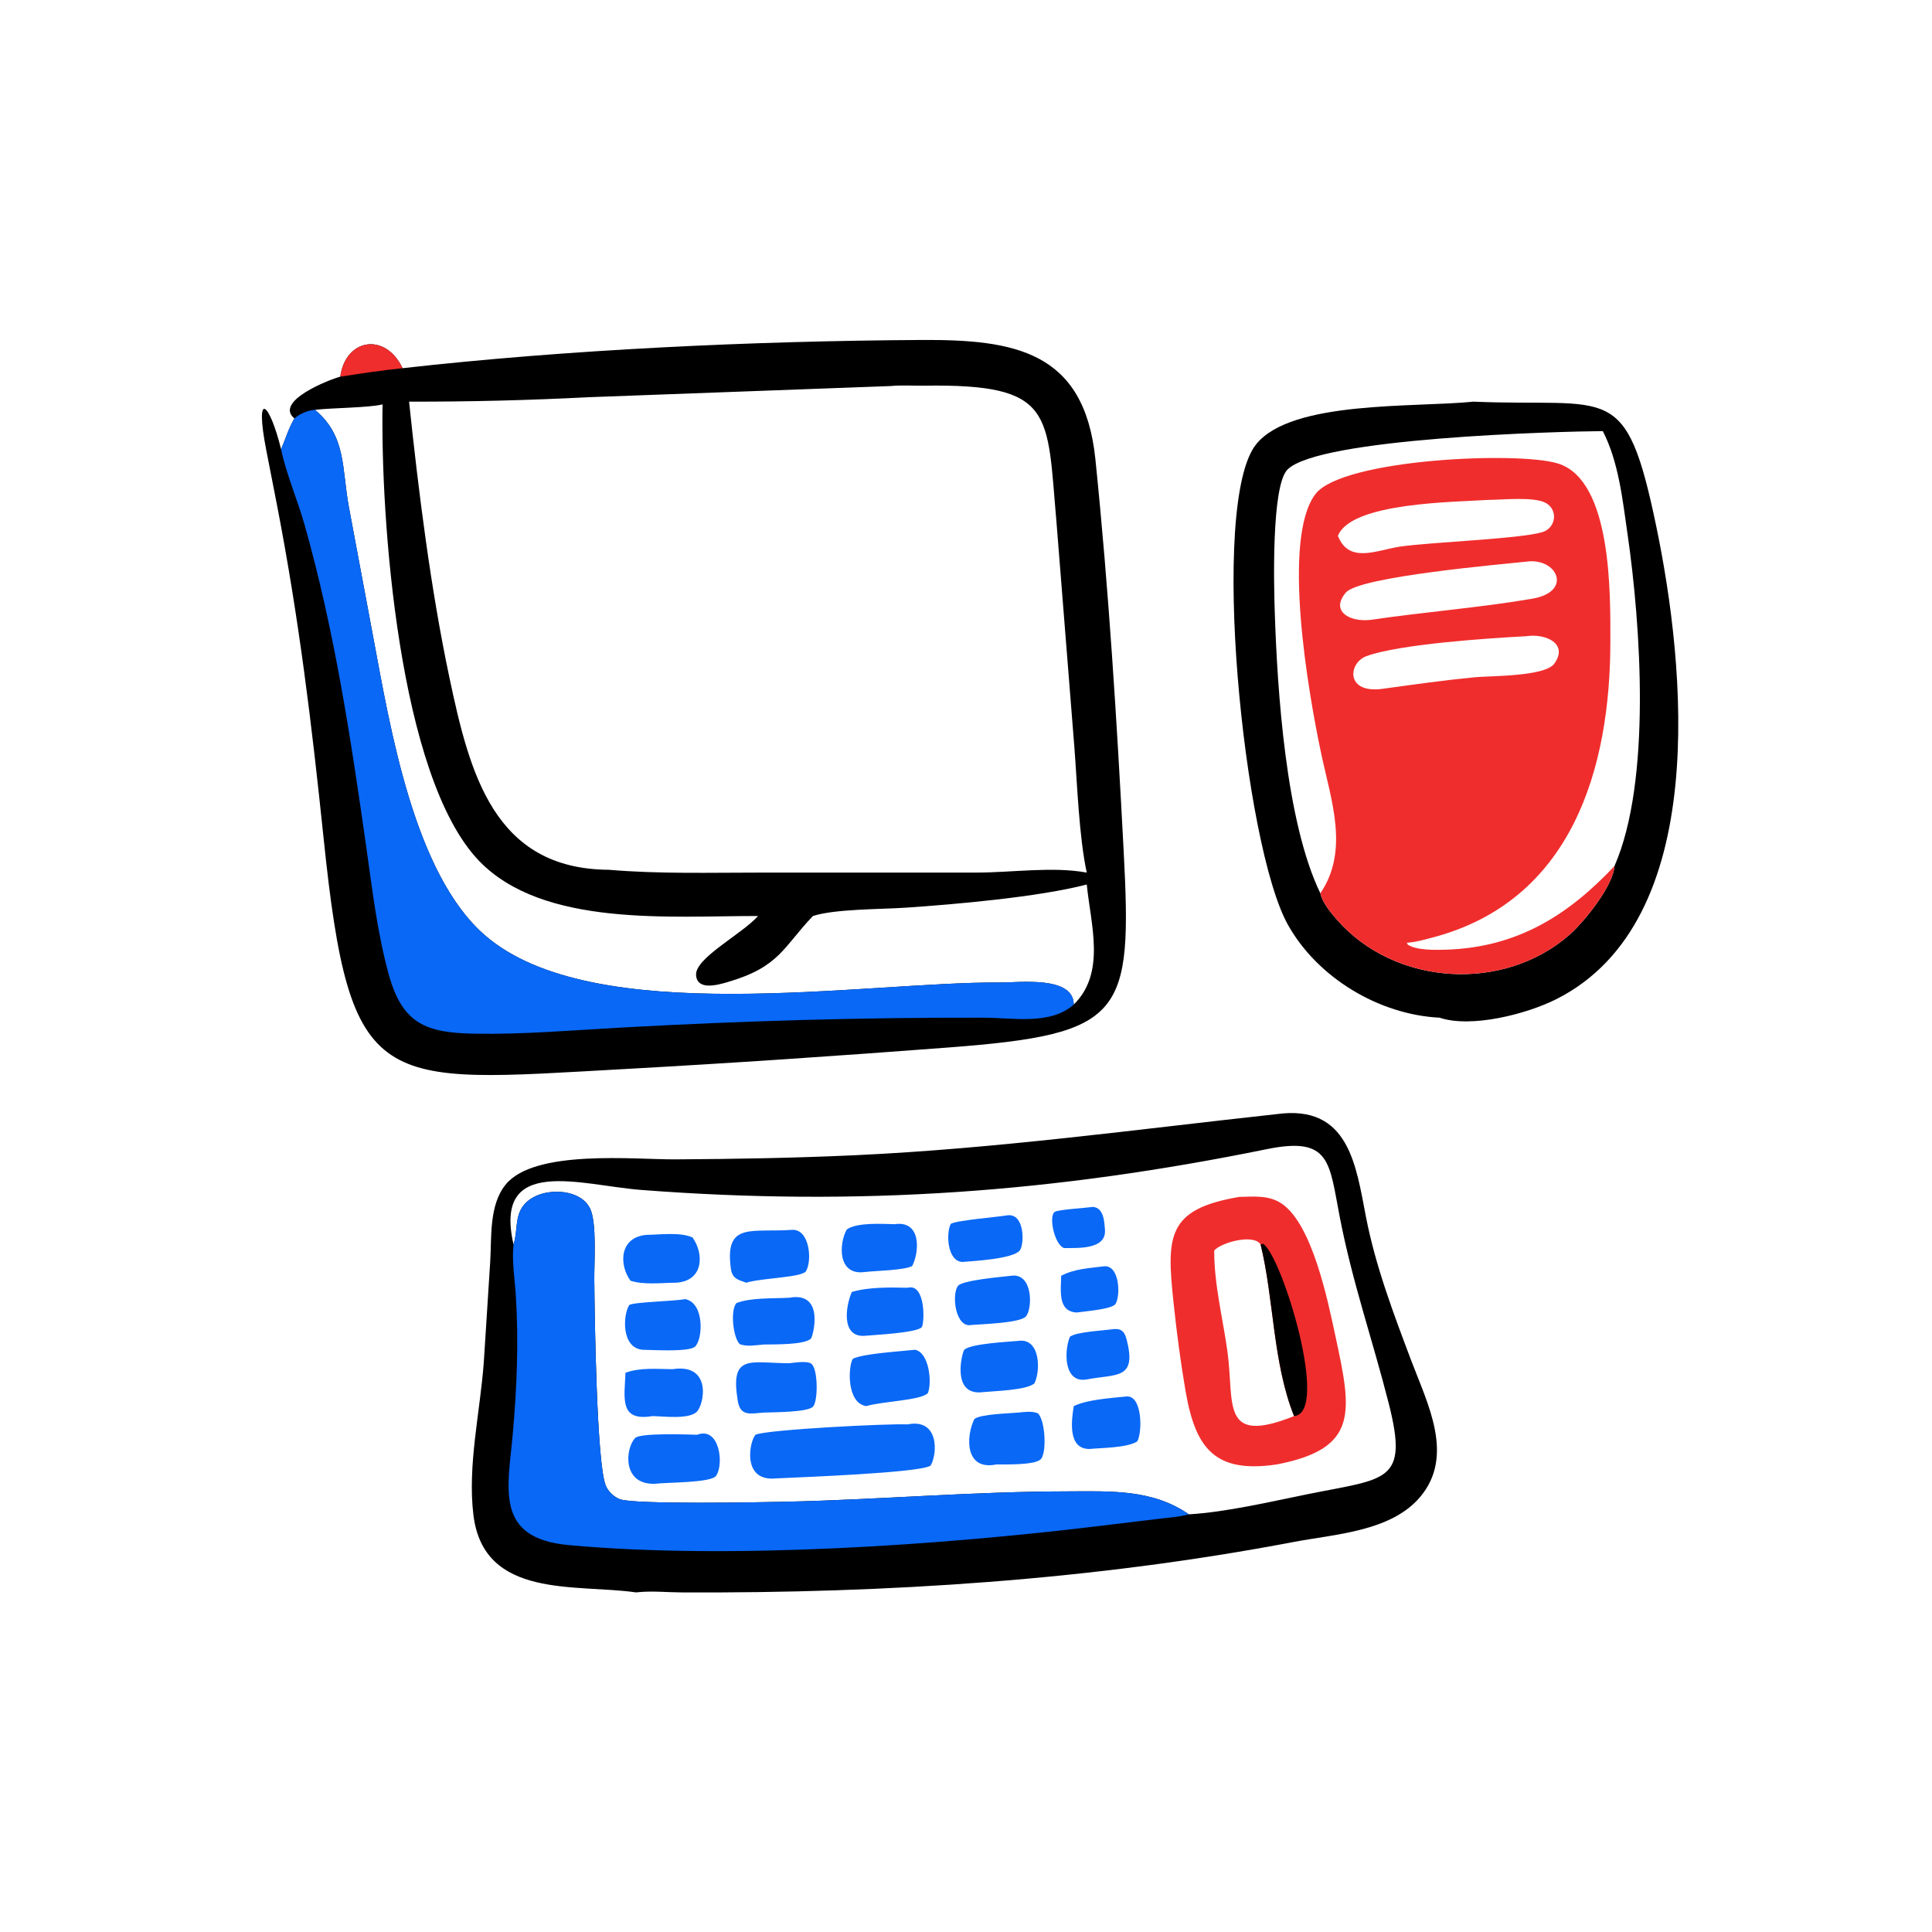 <?xml version="1.0" encoding="utf-8" ?>
<svg xmlns="http://www.w3.org/2000/svg" xmlns:xlink="http://www.w3.org/1999/xlink" width="1024" height="1024">
	<path fill="#010000" transform="scale(2 2)" d="M106.687 97.575C150.66 92.62 199.391 90.369 244.003 90.095C268.798 89.942 287.347 92.972 290.291 121.704C293.822 156.162 295.973 190.9 297.782 225.499C300.062 269.111 298.016 274.033 251.519 277.582C222.685 279.783 193.886 281.746 165.011 283.337C100.095 286.913 92.837 290.166 85.77 222.248C82.582 191.611 79.266 164.154 73.408 133.851L70.592 119.452C67.403 103.158 71.348 106.34 74.493 119.054C75.698 116.252 76.446 113.578 78.021 110.897C72.561 106.38 87.153 100.614 90.179 99.822C91.579 89.641 102.164 88.02 106.687 97.575ZM288.003 234.401C275.113 237.755 253.145 239.652 240.026 240.545C233.436 240.994 221.258 240.86 215.432 242.752C207.466 251.096 206.594 256.262 192.743 260.286C190.204 261.024 184.722 262.59 184.467 258.38C184.194 253.881 196.631 247.551 200.895 242.752C177.874 242.703 143.983 245.802 126.978 228.161C105.536 205.917 100.84 136.911 101.382 107.166C97.596 108.085 88.363 108.053 83.476 108.611C91.837 115.593 90.561 124.16 92.455 134.351L98.903 168.821C103.461 193.179 109.769 231.51 128.435 247.793C157.188 272.877 229.138 260.108 265.058 260.375C270.042 260.412 284.518 258.509 284.558 266.215C293.127 257.792 289.058 245.034 288.003 234.401ZM108.409 106.444C110.94 130.488 114.149 156.169 119.119 179.652C124.469 204.932 130.905 230.32 161.364 230.502C174.736 231.637 188.181 231.249 201.594 231.247L258.874 231.243C268.214 231.234 279.049 229.583 288.003 231.25C285.965 221.884 285.467 207.676 284.715 197.967L279.964 138.198C277.4 109.428 279.645 101.697 244.999 102.206C242.065 102.25 238.96 102.026 236.05 102.304L156.121 105.26C139.744 106.091 124.852 106.463 108.409 106.444Z"/>
	<path fill="#0968F6" transform="scale(2 2)" d="M78.021 110.897C79.541 109.611 81.497 108.754 83.476 108.611C91.837 115.593 90.561 124.16 92.455 134.351L98.903 168.821C103.461 193.179 109.769 231.51 128.435 247.793C157.188 272.877 229.138 260.108 265.058 260.375C270.042 260.412 284.518 258.509 284.558 266.215C278.39 271.717 268.384 269.713 260.812 269.697C228.091 269.627 197.119 270.529 164.38 272.331C151.542 273.038 138.7 274.165 125.827 273.942C113.035 273.72 106.653 271.43 103.018 258.223C99.99 247.223 98.669 235.778 97.068 224.508C92.973 195.687 88.641 166.992 80.674 138.934C78.852 132.52 75.778 125.366 74.493 119.054C75.698 116.252 76.446 113.578 78.021 110.897Z"/>
	<path fill="#F02D2D" transform="scale(2 2)" d="M90.179 99.822C91.579 89.641 102.164 88.02 106.687 97.575C101.146 98.129 95.68 98.977 90.179 99.822Z"/>
	<path fill="#010000" transform="scale(2 2)" d="M338.372 295.25C357.442 292.632 359.335 308.755 361.993 322.481C364.537 335.611 369.348 348.264 374.057 360.738C378.318 372.024 385.542 385.782 376.379 396.684C368.637 405.894 353.733 406.559 342.807 408.642C289.561 418.791 234.9 422.249 180.74 422.009C176.86 421.992 172.858 421.566 169.002 421.958L168.562 422.005C152.662 419.7 128.209 423.862 125.465 401.51C123.849 388.35 127.27 374.105 128.219 360.893L129.905 334.482C130.315 327.912 129.565 319.427 133.964 313.969C141.594 304.502 168.075 307.305 178.96 307.245C194.817 307.157 210.834 306.878 226.667 306.143C264.069 304.406 301.182 299.309 338.372 295.25ZM315.055 401.314C324.922 400.74 336.839 397.939 346.628 395.957C367.405 391.752 373.375 392.97 368.039 371.958C363.747 355.055 358.434 339.974 355.067 322.614C352.235 308.012 352.651 301.093 335.771 304.528C279.452 315.99 227.771 319.796 169.869 315.341C154.086 314.127 130.617 305.97 136.086 329.782C137.543 325.335 135.784 320.406 141.354 317.279C145.668 314.857 153.915 315.209 156.378 320.273C158.203 324.025 157.454 334.601 157.494 339.063C157.587 349.48 158.135 387.441 160.491 393.591C161.106 395.196 162.649 396.671 164.243 397.294C167.998 398.761 201.815 398.119 208.271 397.974C232.983 397.42 257.755 395.27 282.588 395.233C293.919 395.216 305.283 394.511 315.055 401.314Z"/>
	<path fill="#F02D2D" transform="scale(2 2)" d="M328.476 317.188C332.342 317.135 336.141 316.667 339.552 318.9C347.763 324.275 351.883 344.698 353.872 353.947C358.198 374.055 360.28 383.856 338.372 388.09C321.913 390.535 316.799 383.816 314.183 368.63C312.847 360.875 311.838 353.1 311.008 345.276C309.135 327.611 309.163 320.424 328.476 317.188ZM334.067 329.782C332.134 326.871 323.521 329.325 321.78 331.398C321.739 340.309 324.052 349.3 325.276 358.104C327.194 371.904 323.285 383.131 342.945 375.278C337.275 361.17 337.612 344.129 334.067 329.782Z"/>
	<path fill="#010000" transform="scale(2 2)" d="M334.067 329.782L334.74 329.613C339.683 332.737 352.551 374.513 342.945 375.278C337.275 361.17 337.612 344.129 334.067 329.782Z"/>
	<path fill="#0968F6" transform="scale(2 2)" d="M240.527 377.48C248.884 375.797 248.49 385.254 246.628 388.387C244.094 390.305 212.302 391.474 205.651 391.79C196.488 392.731 198.595 381.921 200.242 380.199C203.555 378.834 235.497 377.224 240.527 377.48Z"/>
	<path fill="#0968F6" transform="scale(2 2)" d="M184.755 380.228C190.691 377.962 191.916 388.02 189.781 391.094C188.448 393.014 176.679 392.811 173.789 393.205C164.759 393.691 165.695 383.817 168.313 381.095C169.672 379.682 182.288 380.155 184.755 380.228Z"/>
	<path fill="#0968F6" transform="scale(2 2)" d="M209.164 361.271C210.548 361.141 213.939 360.545 215.037 361.424C216.806 362.843 216.813 371.264 215.479 372.749C214.066 374.321 204.771 374.239 202.39 374.35C198.87 374.606 196.209 375.44 195.517 371.253C193.432 358.634 198.768 361.228 209.164 361.271Z"/>
	<path fill="#0968F6" transform="scale(2 2)" d="M242.479 357.703C246.28 358.415 247.032 366.52 245.892 369.188C244.078 371.13 233.796 371.362 229.56 372.628C224.281 371.823 224.771 362.017 226.008 360.095C228.711 358.704 238.833 358.118 242.479 357.703Z"/>
	<path fill="#0968F6" transform="scale(2 2)" d="M269.831 374.35C271.545 374.193 273.384 373.888 275.027 374.524C277.057 376.329 277.463 385.278 275.744 386.778C274.004 388.295 266.592 388.078 264.06 388.09C255.711 389.817 255.907 380.767 258.215 376.058C259.87 374.733 267.444 374.581 269.831 374.35Z"/>
	<path fill="#0968F6" transform="scale(2 2)" d="M209.164 343.915C218.762 342.168 215.385 354.269 214.92 354.732C213.181 356.462 205.048 356.247 202.39 356.313C200.396 356.468 197.913 356.96 196.033 356.208C194.243 354.418 193.513 347.215 195.152 345.335C198.915 343.836 205.069 344.146 209.164 343.915Z"/>
	<path fill="#0968F6" transform="scale(2 2)" d="M178.259 362.844C188.749 361.228 186.653 372.258 184.612 374.177C182.451 376.209 175.781 375.324 172.924 375.278C164.049 376.772 165.484 370.562 165.762 363.808C169.533 362.341 174.283 362.833 178.259 362.844Z"/>
	<path fill="#0968F6" transform="scale(2 2)" d="M210.017 325.92C214.556 325.789 215.284 334.059 213.592 336.868C212.564 338.575 201.828 338.662 197.773 339.932C195.449 339.14 194.032 338.793 193.678 336.139C192.026 323.728 199.132 326.699 210.017 325.92Z"/>
	<path fill="#0968F6" transform="scale(2 2)" d="M269.831 355.352C275.82 354.459 275.787 363.574 274.09 366.65C271.823 368.449 263.673 368.615 260.524 368.926C251.854 370.062 255.048 358.183 255.539 357.708C257.225 356.076 267.277 355.59 269.831 355.352Z"/>
	<path fill="#0968F6" transform="scale(2 2)" d="M181.642 344.282C186.857 345.435 186.227 355.186 184.149 356.905C182.397 358.355 172.948 357.724 170.275 357.703C164.509 357.143 165.136 348.294 166.767 345.834C168.083 345.042 178.217 344.869 181.642 344.282Z"/>
	<path fill="#0968F6" transform="scale(2 2)" d="M240.527 341.272C245.398 339.946 245.048 350.924 244.24 351.746C242.755 353.257 231.595 353.761 229.017 354.012C222.905 354.311 224.074 346.191 225.74 342.39C230.139 341.05 235.925 341.165 240.527 341.272Z"/>
	<path fill="#0968F6" transform="scale(2 2)" d="M171.354 327.253C174.87 327.21 180.291 326.468 183.528 327.938C186.609 332.245 186.528 339.497 179.149 339.932C175.461 339.939 170.54 340.574 167.07 339.392C163.968 335.113 164.164 327.826 171.354 327.253Z"/>
	<path fill="#0968F6" transform="scale(2 2)" d="M237.091 324.427C244.189 323.356 243.693 331.757 241.733 335.516C239.526 336.669 232.028 336.748 229.017 337.117C221.884 337.972 222.332 329.485 224.4 325.83C227.062 323.902 233.783 324.343 237.091 324.427Z"/>
	<path fill="#0968F6" transform="scale(2 2)" d="M267.902 338.099C273.811 337.179 273.689 346.934 271.835 348.912C270.232 350.622 260.04 350.925 257.504 351.124C253.21 352.081 252.132 343.146 253.853 340.789C254.969 339.26 265.533 338.389 267.902 338.099Z"/>
	<path fill="#0968F6" transform="scale(2 2)" d="M298.373 370.093C302.921 369.495 302.731 380.151 301.324 382.045C298.489 383.707 292.049 383.68 288.691 383.997C282.978 383.984 283.915 376.596 284.558 372.628C288.185 370.884 294.311 370.516 298.373 370.093Z"/>
	<path fill="#0968F6" transform="scale(2 2)" d="M266.876 322.084C271.656 321.358 271.508 329.921 270.22 331.428C268.352 333.613 258.148 334.184 255.001 334.432C251.061 334.21 250.643 326.907 251.969 324.33C253.68 323.365 263.769 322.603 266.876 322.084Z"/>
	<path fill="#0968F6" transform="scale(2 2)" d="M294.182 352.341C296.725 351.915 297.902 352.354 298.587 355.039C301.299 365.668 295.92 364.065 288.003 365.563C281.852 366.666 281.977 357.988 283.534 354.263C285.186 352.989 291.821 352.653 294.182 352.341Z"/>
	<path fill="#0968F6" transform="scale(2 2)" d="M292.513 335.593C296.773 335.109 297.001 343.566 295.59 345.594C294.616 346.993 287.226 347.528 285.341 347.828C280.201 347.566 281.181 341.872 281.225 338.099C284.687 336.247 288.685 336.076 292.513 335.593Z"/>
	<path fill="#0968F6" transform="scale(2 2)" d="M289.675 319.841C292.462 320.134 292.666 323.555 292.826 325.944C293.181 331.247 285.477 330.697 282.005 330.754C279.402 329.882 277.808 322.107 279.57 321.131C280.646 320.535 287.851 320.107 289.675 319.841Z"/>
	<path fill="#0968F6" transform="scale(2 2)" d="M136.086 329.782C137.543 325.335 135.784 320.406 141.354 317.279C145.668 314.857 153.915 315.209 156.378 320.273C158.203 324.025 157.454 334.601 157.494 339.063C157.587 349.48 158.135 387.441 160.491 393.591C161.106 395.196 162.649 396.671 164.243 397.294C167.998 398.761 201.815 398.119 208.271 397.974C232.983 397.42 257.755 395.27 282.588 395.233C293.919 395.216 305.283 394.511 315.055 401.314C312.589 402.015 309.797 402.162 307.252 402.477L292.405 404.27C249.612 409.499 193.639 413.381 150.789 409.476C130.979 407.671 134.593 394.558 135.897 379.931C136.984 367.727 137.472 355.413 136.687 343.175C136.403 338.753 135.626 334.203 136.086 329.782Z"/>
	<path fill="#010000" transform="scale(2 2)" d="M390.499 106.444C426.889 107.979 430.831 100.499 438.943 139.565C446.553 176.212 453.618 244.121 412.378 264.821C404.635 268.707 389.959 272.531 381.5 269.696C365.484 268.908 349.156 259.134 341.29 245.034C329.577 224.04 320.348 133.219 332.923 117.7C342.366 106.047 374.861 108.043 390.499 106.444ZM427.853 229.511C437.704 206.987 434.797 165.555 431.309 141.487C430.011 132.529 428.972 122.411 424.758 114.249C412.78 114.337 349.395 116.047 341.176 124.461C336.905 128.834 337.608 155.444 337.814 161.881C338.492 183.114 340.758 217.852 349.905 236.723C350.466 239.228 352.69 241.892 354.351 243.785C369.703 261.282 398.464 263.093 415.987 247.672C419.862 244.262 427.539 234.721 427.853 229.511Z"/>
	<path fill="#F02D2D" transform="scale(2 2)" d="M349.905 236.723C357.599 225.468 352.78 212.106 350.186 199.97C346.658 183.459 339.624 142.718 348.605 130.935C355.707 121.616 402.541 119.528 412.964 122.857C427.306 127.437 426.746 157.891 426.762 169.725C426.807 203.631 416.641 238.877 379.343 248.534C377.354 249.049 375.352 249.62 373.298 249.801L372.837 249.837L373.049 250.309C375.289 251.89 380.513 251.761 383.195 251.677C402.035 251.09 415.534 242.604 427.853 229.511C427.539 234.721 419.862 244.262 415.987 247.672C398.464 263.093 369.703 261.282 354.351 243.785C352.69 241.892 350.466 239.228 349.905 236.723ZM404.423 148.85C398.078 149.537 360.314 152.775 356.68 157.019C352.472 161.933 357.618 164.944 363.288 164.266C377.196 162.203 392.671 160.984 406.1 158.658C416.974 156.773 412.628 147.645 404.423 148.85ZM354.562 142.015C357.478 149.402 364.666 145.874 370.875 144.877C379.383 143.639 402.723 142.825 408.71 141.032C412.326 139.948 412.978 135.232 409.738 133.335C406.67 131.54 398.102 132.466 394.298 132.485C385.441 133.08 358.008 133.117 354.562 142.015ZM366.809 182.486C374.775 181.387 382.781 180.26 390.785 179.484C394.919 179.083 409.426 179.322 411.906 175.876C415.708 170.595 409.689 167.81 404.423 168.606C395.085 169.088 370.922 170.658 362.107 173.891C357.255 175.67 356.424 184.115 366.809 182.486Z"/>
</svg>
